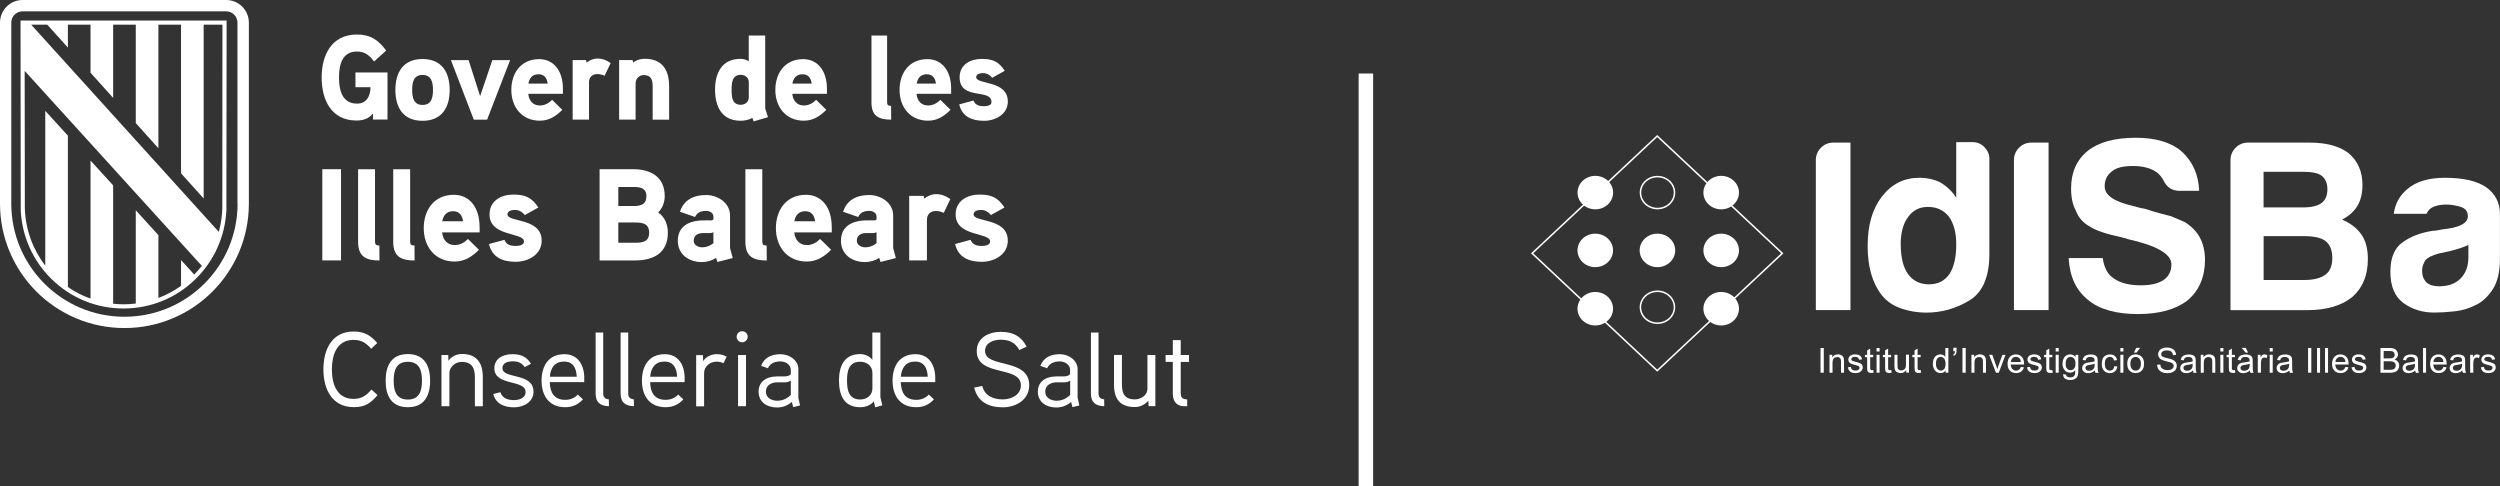 <?xml version="1.0" encoding="UTF-8"?>
<svg id="Capa_2" data-name="Capa 2" xmlns="http://www.w3.org/2000/svg" viewBox="0 0 454.06 88.31">
  <rect x="0" y="0" width="454.06" height="88.31" fill="#333333" stroke="none"/>
  <defs>
    <style>
      .cls-1, .cls-2 {
        fill: #fff;
      }

      .cls-2, .cls-3 {
        fill-rule: evenodd;
      }

      .cls-2, .cls-3, .cls-4 {
        stroke: #fff;
        stroke-width: .28px;
      }

      .cls-3, .cls-4 {
        fill: none;
      }
    </style>
  </defs>
  <g id="Capa_1-2" data-name="Capa 1">
    <g>
      <path class="cls-1" d="M43.15,36.98c0,11.35-9.2,20.55-20.55,20.55S2.05,48.33,2.05,36.98V4.11c0-1.13.92-2.05,2.05-2.05h36.98c1.13,0,2.05.92,2.05,2.05v32.87h0ZM41.09,0H4.11C1.84,0,0,1.84,0,4.11v32.87c0,12.48,10.11,22.6,22.6,22.6s22.6-10.12,22.6-22.6V4.11c0-2.27-1.84-4.11-4.11-4.11"/>
      <path class="cls-1" d="M40.38,37.8c-.04,1.47-.26,2.92-.64,4.31l-1.7-1.87L5.66,4.48h2.92l3.75,4.16v-4.16h4.11v8.73l4.11,4.57V4.48h4.11v17.87l4.11,4.58V4.48h4.11v27l4.11,4.57V4.48h3.41l-.02,33.32ZM4.49,12.88c3.6,3.96,31.65,34.85,31.66,34.85l.51.55c-.43.55-.89,1.07-1.39,1.58l-2.39-2.63v4.69c-1.28.91-2.65,1.65-4.11,2.2v-11.41l-4.11-4.52v16.94c-.73.09-1.47.14-2.21.14-.64,0-1.27-.04-1.9-.11v-21.49l-4.11-4.51v25.07c-1.45-.51-2.83-1.22-4.11-2.1v-27.49l-4.11-4.51v28.11c-2.3-2.99-3.6-6.62-3.71-10.45l-.03-24.91ZM41.16,3.73H3.73l.04,34.46c.22,4.75,2.21,9.19,5.62,12.52,3.51,3.43,8.14,5.32,13.05,5.32s9.54-1.89,13.05-5.32c3.41-3.33,5.4-7.77,5.63-12.52l.04-34.46Z"/>
    </g>
    <rect class="cls-1" x="246.76" y="13.35" width="2.63" height="74.96"/>
    <g>
      <path class="cls-1" d="M64.56,13.17v2.67h2.73c0,1.55-.68,2.98-2.44,2.98-2.75,0-3.28-2.52-3.28-4.73s.51-4.73,3.25-4.73c1.47,0,2.29.7,3.12,1.81l2.2-1.99c-1.45-1.93-2.84-2.91-5.32-2.91-4.6,0-6.4,3.74-6.4,7.81s1.76,7.81,6.31,7.81c1.21,0,2.24-.31,3.01-1.29v1.11h2.64v-8.55h-5.83ZM81.67,16.34c0-3.22-1.43-5.62-4.93-5.62s-4.93,2.41-4.93,5.62,1.43,5.6,4.93,5.6,4.93-2.39,4.93-5.6M78.64,16.34c0,1.36-.26,2.72-1.89,2.72s-1.89-1.36-1.89-2.72.24-2.73,1.89-2.73c1.62,0,1.89,1.38,1.89,2.73M89.42,10.92l-2.22,6.54-2.09-6.54h-3.21l4.15,10.81h2.42l4.18-10.81s-3.23,0-3.23,0ZM102.24,16.1c0-3.17-1.63-5.36-4.31-5.36-3.3,0-5.06,2.52-5.06,5.6s1.89,5.58,5.17,5.58c1.65,0,2.88-.77,4.09-1.97l-1.85-1.82c-.53.55-1.3,1.03-2.22,1.03-1.3,0-2-.92-2.11-2.12h6.29v-.94ZM95.97,15.18c.18-1.01.74-1.69,1.83-1.69s1.54.72,1.67,1.69h-3.5ZM110.91,11.46c-.77-.55-1.52-.83-2.37-.83-1.14,0-2,.74-2,.74l-.11-.46h-2.42v10.81h2.97v-6.76c0-.92.55-1.51,1.56-1.51.41,0,.86.13,1.27.31l1.1-2.3ZM121.52,15.64c0-2.99-1.27-4.97-4.48-4.97-.71,0-1.56.28-2.04.68l-.11-.44h-2.44v10.81h2.99v-6.54c0-.85.61-1.55,1.47-1.55,1.37,0,1.63.9,1.63,2.08v6.02h2.99v-6.09h-.02ZM139.49,21.29c-.05-.15-.51-1.55-.51-1.62V6.45h-2.99v4.68c-.48-.31-.97-.44-1.5-.44-3.39,0-4.62,2.58-4.62,5.6s1.21,5.64,4.62,5.64c.74,0,1.52-.15,2.16-.52l.22.64,2.62-.77ZM136,17.65c0,.85-.64,1.38-1.47,1.38-1.6,0-1.65-1.53-1.65-2.71s.05-2.73,1.65-2.73c.84,0,1.47.52,1.47,1.38v2.68ZM150.19,16.1c0-3.17-1.63-5.36-4.31-5.36-3.3,0-5.06,2.52-5.06,5.6s1.89,5.58,5.17,5.58c1.65,0,2.88-.77,4.09-1.97l-1.85-1.82c-.53.55-1.3,1.03-2.22,1.03-1.3,0-2-.92-2.11-2.12h6.29v-.94ZM143.92,15.18c.18-1.01.74-1.69,1.83-1.69s1.54.72,1.67,1.69h-3.5ZM161.85,19.23c-.51,0-.73-.13-.73-.66V6.45h-2.84v12.17c0,2.45,1.32,3.11,3.58,3.11l-.02-2.49ZM172.75,16.1c0-3.17-1.63-5.36-4.31-5.36-3.3,0-5.06,2.52-5.06,5.6s1.89,5.58,5.17,5.58c1.65,0,2.88-.77,4.09-1.97l-1.85-1.82c-.53.55-1.3,1.03-2.22,1.03-1.3,0-2-.92-2.11-2.12h6.29v-.94h0ZM166.49,15.18c.18-1.01.74-1.69,1.83-1.69s1.54.72,1.67,1.69h-3.5ZM183.04,18.42c0-3.89-5.74-3.02-5.74-4.4,0-.64.81-.74,1.27-.74.64,0,1.25.35,1.63.85l2.29-1.27c-1.1-1.67-2.16-2.16-4.2-2.16s-4,1.03-4,3.32c0,4.31,5.79,1.95,5.79,4.53,0,.65-.92.74-1.4.74-1.12,0-1.6-.37-1.87-1.03l-2.59.7c.53,2.25,2.31,2.98,4.51,2.98,2.07,0,4.32-1.18,4.32-3.52"/>
      <path class="cls-1" d="M61.94,30.73h-3.4v16.57h3.4v-16.57ZM68.89,44.59c-.55,0-.78-.14-.78-.71v-13.14h-3.07v13.2c0,2.66,1.43,3.37,3.88,3.37l-.02-2.71ZM75.27,44.59c-.55,0-.78-.14-.78-.71v-13.14h-3.07v13.2c0,2.66,1.43,3.37,3.88,3.37l-.02-2.71ZM87.1,41.19c0-3.44-1.76-5.81-4.67-5.81-3.57,0-5.47,2.73-5.47,6.07s2.05,6.05,5.6,6.05c1.79,0,3.12-.83,4.43-2.13l-2-1.97c-.57.59-1.4,1.11-2.4,1.11-1.4,0-2.16-1-2.29-2.3h6.81v-1.01h0ZM80.32,40.19c.19-1.09.81-1.83,1.97-1.83s1.67.78,1.81,1.83h-3.78ZM98.38,43.71c0-4.22-6.21-3.28-6.21-4.77,0-.69.88-.81,1.38-.81.69,0,1.36.38,1.76.93l2.47-1.37c-1.19-1.8-2.33-2.35-4.54-2.35s-4.33,1.11-4.33,3.61c0,4.11,6.26,3.2,6.26,4.91,0,.71-1,.81-1.53.81-1.21,0-1.73-.4-2.02-1.11l-2.81.76c.57,2.44,2.5,3.23,4.88,3.23,2.26-.02,4.69-1.31,4.69-3.84M121.3,42.24c0-1.42-.55-2.85-1.76-3.65.78-.76,1.19-1.87,1.19-2.97,0-3.51-2.55-4.89-5.73-4.89h-6.1v16.57h6.47c3.35,0,5.93-1.37,5.93-5.05M117.4,35.64c0,1.54-1.07,1.78-2.36,1.78h-2.74v-3.46h2.74c1.26,0,2.36.18,2.36,1.68M117.9,42.26c0,1.64-1.17,1.83-2.53,1.83h-3.07v-3.68h3.07c1.36,0,2.53.21,2.53,1.85M132.59,45.08v-5.96c0-2.28-2.23-3.7-4.35-3.7-2.26,0-4.07.9-4.74,3.04l2.74.95c.35-.81,1.1-1.11,2-1.11.74,0,1.34.4,1.34,1.09v.33c0,.14-.09.28-.41.31,0,0-1-.02-1.78,0-2.98.17-4.28,1.59-4.28,3.72,0,2.49,2.05,3.85,4.35,3.85.85,0,1.9-.26,2.59-.78l.24.76,2.79-.71-.48-1.78ZM129.56,44.18c-.6.48-1.28.74-2.05.74-.64,0-1.52-.38-1.52-1.17,0-1.02.76-1.4,1.64-1.42h1.34c.24,0,.43-.05.6-.17v2.02h0ZM139.23,44.59c-.55,0-.78-.14-.78-.71v-13.14h-3.07v13.2c0,2.66,1.43,3.37,3.88,3.37l-.02-2.71ZM151.06,41.19c0-3.44-1.76-5.81-4.67-5.81-3.57,0-5.47,2.73-5.47,6.07s2.05,6.05,5.6,6.05c1.78,0,3.12-.83,4.43-2.13l-2-1.97c-.57.59-1.4,1.11-2.4,1.11-1.4,0-2.16-1-2.29-2.3h6.81v-1.01h0ZM144.27,40.19c.19-1.09.81-1.83,1.97-1.83s1.67.78,1.81,1.83h-3.78ZM162.22,45.08v-5.96c0-2.28-2.23-3.7-4.35-3.7-2.26,0-4.07.9-4.74,3.04l2.74.95c.35-.81,1.09-1.11,2-1.11.74,0,1.34.4,1.34,1.09v.33c0,.14-.09.28-.41.31,0,0-1-.02-1.78,0-2.98.17-4.28,1.59-4.28,3.72,0,2.49,2.05,3.85,4.35,3.85.86,0,1.9-.26,2.59-.78l.24.76,2.79-.71-.48-1.78ZM159.19,44.18c-.6.48-1.28.74-2.05.74-.64,0-1.52-.38-1.52-1.17,0-1.02.76-1.4,1.64-1.42h1.34c.24,0,.43-.05.6-.17v2.02h0ZM172.6,36.16c-.83-.59-1.64-.9-2.57-.9-1.24,0-2.16.81-2.16.81l-.12-.5h-2.62v11.72h3.22v-7.33c0-1,.59-1.64,1.69-1.64.45,0,.93.15,1.38.33l1.18-2.49ZM183.04,43.71c0-4.22-6.21-3.28-6.21-4.77,0-.69.88-.81,1.38-.81.69,0,1.36.38,1.76.93l2.47-1.37c-1.19-1.8-2.33-2.35-4.54-2.35s-4.33,1.11-4.33,3.61c0,4.11,6.26,3.2,6.26,4.91,0,.71-1,.81-1.52.81-1.21,0-1.73-.4-2.03-1.11l-2.81.76c.57,2.44,2.5,3.23,4.88,3.23,2.26-.02,4.69-1.31,4.69-3.84"/>
      <path class="cls-1" d="M215.95,64.48h-1.5v-2.7h-1.44v2.7h-1.31v1.24h1.31v5.76c0,1.33.63,2.3,2.07,2.3h.54v-1.24c-.84-.02-1.17-.31-1.17-1.17v-5.64h1.5v-1.25h0ZM209.84,64.48h-1.44v6.14c0,1.19-1.23,1.92-2.25,1.92-1.92,0-2.38-1.07-2.38-2.73v-5.34h-1.44v5.41c0,2.61,1.13,4.05,3.8,4.05.78,0,1.69-.31,2.44-1.14l.04.97h1.23v-9.3h0ZM200.54,72.53c-.78-.06-1.02-.52-1.02-1.06v-11.07h-1.38v11.08c0,1.57.81,2.26,2.42,2.3l-.02-1.25ZM194.36,71.74c-.75.69-1.5,1.04-2.47,1.04s-2.05-.5-2.05-1.65,1-1.67,2-1.69h1.42c.38,0,.6-.02,1.11-.31v2.61h0ZM195.72,72.24v-5.18c0-1.65-1.65-2.73-3.22-2.73-1.69,0-2.98.61-3.55,2.13l1.24.42c.41-.92,1.34-1.24,2.26-1.24s1.9.56,1.9,1.54v.77c-.32.37-.77.4-1.19.42,0,0-1.15-.02-1.44,0-2,.06-3.22,1.07-3.22,2.76,0,1.9,1.52,2.88,3.34,2.88.97,0,1.84-.29,2.7-1l.25.94,1.24-.31-.31-1.41ZM186.93,69.97c0-5.03-8.02-3.03-8.02-6.22,0-1.57,1.63-2.05,2.84-2.05,1.55,0,2.63.5,3.38,1.88l1.33-.61c-.98-1.93-2.49-2.7-4.7-2.7s-4.36,1.09-4.36,3.49c0,4.76,8.02,2.56,8.02,6.22,0,1.77-1.79,2.56-3.26,2.56-1.71,0-3.3-.59-3.76-2.44l-1.46.29c.61,2.53,2.49,3.59,5.22,3.59,2.43-.02,4.77-1.41,4.77-4.01M163.61,68.42c.15-1.65.92-2.75,2.59-2.75s2.23,1.23,2.3,2.75h-4.9ZM169.87,68.73c0-2.51-1.19-4.4-3.61-4.4-2.89,0-4.15,2.13-4.15,4.82s1.34,4.81,4.3,4.81c1.36,0,2.34-.5,3.22-1.42l-.94-.88c-.56.61-1.33.96-2.29.96-2,0-2.75-1.33-2.8-3.21h6.26v-.68h0ZM158.45,70.53c0,1.27-1.01,2.03-2.23,2.03-2.13,0-2.38-1.86-2.38-3.44s.25-3.42,2.4-3.42c1.21,0,2.21.78,2.21,2.03v2.79ZM160.25,73.62c-.02-.05-.35-1.46-.35-1.47v-11.75h-1.46v4.97c-.55-.78-1.5-1.06-2.21-1.06-2.92,0-3.85,2.21-3.85,4.81s.88,4.84,3.84,4.84c.88,0,1.84-.27,2.49-1.07l.25,1.09,1.28-.36ZM143.63,71.74c-.75.69-1.5,1.04-2.48,1.04s-2.05-.5-2.05-1.65,1-1.67,2-1.69h1.42c.38,0,.6-.02,1.11-.31v2.61h0ZM145,72.24v-5.18c0-1.65-1.65-2.73-3.22-2.73-1.69,0-2.98.61-3.55,2.13l1.24.42c.4-.92,1.34-1.24,2.26-1.24s1.9.56,1.9,1.54v.77c-.32.37-.77.4-1.19.42,0,0-1.15-.02-1.44,0-2,.06-3.22,1.07-3.22,2.76,0,1.9,1.52,2.88,3.34,2.88.97,0,1.84-.29,2.7-1l.25.94,1.24-.31-.32-1.41ZM135.49,64.48h-1.44v9.3h1.44v-9.3ZM135.8,61.17c0-.58-.46-1.01-1.01-1.01s-1,.44-1,1.01c0,.54.45,1,1,1s1.01-.46,1.01-1M131.99,64.78c-.58-.31-1.17-.46-1.8-.46-.96,0-2,.45-2.48,1.29l-.04-1.11h-1.23v9.3h1.44v-6.06c0-1.17,1.06-2.06,2.3-2.06.42,0,.84.12,1.23.27l.58-1.17ZM118.09,68.42c.15-1.65.92-2.75,2.59-2.75s2.23,1.23,2.3,2.75h-4.9ZM124.35,68.73c0-2.51-1.19-4.4-3.61-4.4-2.89,0-4.15,2.13-4.15,4.82s1.34,4.81,4.3,4.81c1.36,0,2.34-.5,3.22-1.42l-.94-.88c-.56.61-1.33.96-2.29.96-2,0-2.75-1.33-2.8-3.21h6.26v-.68h0ZM115.12,72.53c-.79-.06-1.02-.52-1.02-1.06v-11.07h-1.38v11.08c0,1.57.81,2.26,2.42,2.3l-.02-1.25ZM110.57,72.53c-.78-.06-1.01-.52-1.01-1.06v-11.07h-1.38v11.08c0,1.57.81,2.26,2.42,2.3l-.02-1.25ZM99.86,68.42c.15-1.65.92-2.75,2.59-2.75s2.23,1.23,2.3,2.75h-4.9ZM106.12,68.73c0-2.51-1.19-4.4-3.61-4.4-2.89,0-4.15,2.13-4.15,4.82s1.34,4.81,4.3,4.81c1.36,0,2.34-.5,3.22-1.42l-.94-.88c-.56.61-1.33.96-2.29.96-2,0-2.75-1.33-2.8-3.21h6.26v-.68h0ZM96.89,71.12c0-3.49-5.64-2.23-5.64-4.26,0-1.06,1.19-1.24,1.9-1.24.88,0,1.65.27,2.15,1.06l1.14-.61c-.81-1.31-1.83-1.74-3.4-1.74-1.69,0-3.25.78-3.25,2.56,0,3.3,5.67,1.97,5.67,4.31,0,1.14-1.24,1.47-2.11,1.47-1.17,0-2.15-.38-2.47-1.44l-1.29.33c.45,1.78,1.98,2.42,3.78,2.42,1.74,0,3.53-.97,3.53-2.85M87.69,68.51c0-2.56-1.06-4.22-3.78-4.22-.84,0-1.86.35-2.46,1.23l-.04-1.04h-1.23v9.3h1.44v-6.02c0-1.01.96-2.03,2.23-2.03,1.92,0,2.4,1.19,2.4,2.82v5.24h1.44v-5.28ZM76.64,69.15c0,1.73-.4,3.42-2.57,3.42s-2.57-1.69-2.57-3.42.38-3.44,2.57-3.44,2.57,1.71,2.57,3.44M78.12,69.15c0-2.75-1.07-4.84-4.05-4.84s-4.03,2.1-4.03,4.84,1.06,4.81,4.03,4.81,4.05-2.07,4.05-4.81M67.45,70.76c-.88,1.04-1.75,1.69-3.22,1.69-3.15,0-3.95-2.86-3.95-5.36s.81-5.36,3.95-5.36c1.46,0,2.3.61,3.19,1.61l1.1-1.04c-1.21-1.4-2.36-2.09-4.28-2.09-3.99,0-5.5,3.3-5.5,6.87s1.54,6.87,5.53,6.87c2.01,0,3.03-.69,4.3-2.19l-1.1-1.01Z"/>
    </g>
    <g>
      <g>
        <polygon class="cls-4" points="300.99 67.32 278.27 46.01 300.99 24.71 323.71 46.01 300.99 67.32"/>
        <path class="cls-2" d="M286.66,34.98c0-1.6,1.38-2.9,3.09-2.9s3.09,1.3,3.09,2.9-1.38,2.9-3.09,2.9-3.09-1.3-3.09-2.9Z"/>
        <path class="cls-2" d="M286.65,45.48c0-1.6,1.38-2.9,3.09-2.9s3.09,1.3,3.09,2.9-1.38,2.9-3.09,2.9-3.09-1.3-3.09-2.9Z"/>
        <path class="cls-2" d="M286.65,56.07c0-1.6,1.38-2.9,3.09-2.9s3.09,1.3,3.09,2.9-1.38,2.9-3.09,2.9-3.09-1.3-3.09-2.9Z"/>
        <path class="cls-3" d="M297.95,34.98c0-1.6,1.38-2.9,3.09-2.9s3.09,1.3,3.09,2.9-1.38,2.9-3.09,2.9-3.09-1.3-3.09-2.9Z"/>
        <path class="cls-2" d="M297.94,45.48c0-1.6,1.38-2.9,3.09-2.9s3.09,1.3,3.09,2.9-1.38,2.9-3.09,2.9-3.09-1.3-3.09-2.9Z"/>
        <path class="cls-3" d="M297.94,55.8c0-1.6,1.38-2.9,3.09-2.9s3.09,1.3,3.09,2.9-1.38,2.9-3.09,2.9-3.09-1.3-3.09-2.9Z"/>
        <path class="cls-2" d="M309.52,34.98c0-1.6,1.38-2.9,3.09-2.9s3.09,1.3,3.09,2.9-1.38,2.9-3.09,2.9-3.09-1.3-3.09-2.9Z"/>
        <path class="cls-2" d="M309.52,45.48c0-1.6,1.38-2.9,3.09-2.9s3.09,1.3,3.09,2.9-1.38,2.9-3.09,2.9-3.09-1.3-3.09-2.9Z"/>
        <path class="cls-2" d="M309.52,56.07c0-1.6,1.38-2.9,3.09-2.9s3.09,1.3,3.09,2.9-1.38,2.9-3.09,2.9-3.09-1.3-3.09-2.9Z"/>
      </g>
      <g>
        <path class="cls-1" d="M329.8,56.33v-27.24c0-.88.31-1.64.93-2.26.62-.62,1.37-.93,2.26-.93h3.1v30.42h-6.28Z"/>
        <path class="cls-1" d="M355.31,25.82h3.01c.82,0,1.53.31,2.12.93.59.62.88,1.31.88,2.08v17.25c0,4.19-1.21,7.02-3.63,8.49-2.42,1.47-5.04,2.21-7.87,2.21-1.53,0-3.04-.25-4.51-.75-1.47-.5-2.65-1.31-3.54-2.43-1.71-2.18-2.56-5.16-2.56-8.93s.85-6.69,2.56-8.93c1.77-2.3,4.04-3.45,6.81-3.45,1.47,0,2.77.3,3.89.88,1.18.71,2.12,1.62,2.83,2.74v-10.08ZM345.22,44.39c0,2.36.44,4.16,1.33,5.39s2.15,1.86,3.8,1.86,2.83-.62,3.71-1.86c.82-1.24,1.24-3.04,1.24-5.39,0-2.12-.44-3.8-1.33-5.04-.94-1.18-2.21-1.77-3.8-1.77s-2.74.62-3.63,1.86c-.88,1.18-1.33,2.83-1.33,4.95Z"/>
        <path class="cls-1" d="M365.78,56.33v-27.24c0-.88.31-1.64.93-2.26s1.37-.93,2.26-.93h3.1v30.42h-6.28Z"/>
        <path class="cls-1" d="M375.72,46.87h6.19c.24,1.77.91,3.01,2.03,3.71,1.18.83,2.8,1.24,4.86,1.24,1.83,0,3.21-.32,4.16-.97.94-.65,1.42-1.59,1.42-2.83,0-1.89-2.65-3.42-7.96-4.6l-.18-.09-.71-.18c-3.01-.65-5.01-1.33-6.01-2.03-1.18-.65-2.01-1.59-2.48-2.83-.59-1.06-.88-2.42-.88-4.07,0-2.89,1-5.16,3.01-6.81,2-1.59,4.92-2.39,8.76-2.39,3.6,0,6.37.83,8.31,2.48,2,1.83,3.07,4.22,3.18,7.16h-3.54c-1.36,0-2.33-.62-2.92-1.86-.3-.59-.71-1.09-1.24-1.5-1.06-.77-2.51-1.15-4.33-1.15s-3.04.32-3.8.97c-.88.65-1.33,1.56-1.33,2.74,0,1.59,1.71,2.77,5.13,3.54,1,.3,1.74.47,2.21.53,1.06.35,1.99.63,2.79.84.8.21,1.43.37,1.9.49.82.35,1.65.71,2.48,1.06,1.18.71,2.09,1.62,2.74,2.74.65,1.24.97,2.59.97,4.07,0,3.18-1.06,5.66-3.18,7.43-2.12,1.65-5.13,2.48-9.02,2.48s-7.02-.85-9.02-2.56c-2.18-1.71-3.36-4.25-3.54-7.61Z"/>
        <path class="cls-1" d="M405.11,56.33v-27.24c0-.88.31-1.64.93-2.26s1.37-.93,2.26-.93h11.14c3.12,0,5.51.65,7.16,1.95,1.65,1.42,2.48,3.33,2.48,5.75,0,1.53-.32,2.83-.97,3.89-.65,1-1.56,1.8-2.74,2.39,1.53.65,2.71,1.56,3.54,2.74.77,1.12,1.15,2.59,1.15,4.42,0,2.95-.94,5.25-2.83,6.9-1.95,1.59-4.69,2.39-8.22,2.39h-13.88ZM411.13,37.67h7.16c1.53,0,2.65-.27,3.36-.8s1.06-1.36,1.06-2.48-.35-1.95-1.06-2.48c-.59-.47-1.74-.71-3.45-.71h-7.08v6.46ZM411.13,50.85h7.43c1.65,0,2.92-.32,3.8-.97.82-.59,1.24-1.59,1.24-3.01s-.41-2.45-1.24-3.1c-.77-.59-2.06-.88-3.89-.88h-7.34v7.96Z"/>
        <path class="cls-1" d="M449.72,55.36c-1.24.65-2.55,1.05-3.94,1.19-1.39.15-2.61.22-3.67.22-2.12,0-3.98-.57-5.57-1.72-1.59-1.15-2.39-3.05-2.39-5.7,0-2.48.72-4.25,2.17-5.31,1.44-1.06,3.29-1.77,5.53-2.12.29,0,.65-.04,1.06-.13.41-.09.88-.16,1.42-.22,2.59-.35,3.89-1.12,3.89-2.3,0-.88-.46-1.46-1.37-1.72-.91-.27-1.75-.4-2.52-.4-.83,0-1.56.12-2.21.35-.65.24-1.12.68-1.42,1.33h-5.93c.24-1.83,1.06-3.33,2.48-4.51,1.59-1.36,3.86-2.03,6.81-2.03,3.3,0,5.78.56,7.43,1.68,1.71,1.18,2.56,2.83,2.56,4.95v8.05c0,2.36-.43,4.2-1.28,5.53-.86,1.33-1.87,2.29-3.05,2.87ZM448.31,44.48c-.83.41-1.98.8-3.45,1.15l-2.03.44c-1.06.3-1.83.68-2.3,1.15-.41.65-.62,1.3-.62,1.95,0,.88.27,1.59.8,2.12.53.47,1.3.71,2.3.71,1.65,0,2.95-.47,3.89-1.42.94-.94,1.42-2.24,1.42-3.89v-2.21Z"/>
      </g>
      <g>
        <path class="cls-1" d="M330.65,67.69v-4.49h.59v4.49h-.59Z"/>
        <path class="cls-1" d="M332.28,67.69v-3.25h.5v.46c.24-.36.58-.54,1.03-.54.2,0,.38.04.54.11.16.07.29.16.37.28s.14.25.17.41c.02.1.03.28.03.54v2h-.55v-1.98c0-.22-.02-.39-.06-.5s-.12-.2-.23-.27c-.11-.07-.24-.1-.38-.1-.23,0-.44.07-.61.22-.17.15-.26.43-.26.85v1.78h-.55Z"/>
        <path class="cls-1" d="M335.61,66.72l.54-.09c.03.22.12.39.26.5.14.12.34.17.59.17s.44-.05.56-.15.18-.22.18-.36c0-.12-.05-.22-.16-.29-.08-.05-.26-.11-.56-.19-.4-.1-.68-.19-.84-.26-.16-.07-.27-.18-.36-.31-.08-.13-.12-.28-.12-.44,0-.14.03-.28.1-.4.07-.12.16-.23.27-.31.09-.06.2-.12.35-.16.15-.04.31-.07.48-.07.26,0,.48.04.67.11.19.07.34.17.43.3s.16.29.19.5l-.54.07c-.02-.17-.1-.3-.21-.39-.12-.09-.28-.14-.5-.14-.25,0-.43.04-.54.13s-.16.18-.16.29c0,.07.02.14.07.19.04.06.11.11.21.15.06.02.22.07.49.14.39.1.66.19.82.26.15.07.27.16.36.29s.13.28.13.47-.05.36-.16.52c-.11.16-.26.29-.46.38s-.43.13-.69.13c-.42,0-.74-.09-.97-.26-.22-.18-.36-.44-.42-.78Z"/>
        <path class="cls-1" d="M340.23,67.2l.08.49c-.16.03-.29.05-.42.05-.2,0-.36-.03-.47-.09s-.19-.15-.23-.25-.07-.32-.07-.65v-1.87h-.4v-.43h.4v-.81l.55-.33v1.14h.55v.43h-.55v1.9c0,.16,0,.26.03.3.02.04.05.08.1.11.04.03.11.04.19.04.06,0,.14,0,.24-.02Z"/>
        <path class="cls-1" d="M340.83,63.84v-.63h.55v.63h-.55ZM340.83,67.69v-3.25h.55v3.25h-.55Z"/>
        <path class="cls-1" d="M343.49,67.2l.08.49c-.16.03-.29.05-.42.05-.2,0-.36-.03-.47-.09s-.19-.15-.23-.25-.07-.32-.07-.65v-1.87h-.4v-.43h.4v-.81l.55-.33v1.14h.55v.43h-.55v1.9c0,.16,0,.26.03.3.02.04.05.08.1.11.04.03.11.04.19.04.06,0,.14,0,.24-.02Z"/>
        <path class="cls-1" d="M346.22,67.69v-.48c-.25.37-.6.55-1.03.55-.19,0-.37-.04-.54-.11-.17-.07-.29-.17-.37-.28-.08-.11-.14-.25-.17-.41-.02-.11-.03-.28-.03-.51v-2.01h.55v1.8c0,.29.01.48.03.58.03.14.11.26.22.34s.25.12.42.12.32-.04.47-.13.25-.2.31-.35c.06-.15.09-.36.09-.64v-1.74h.55v3.25h-.49Z"/>
        <path class="cls-1" d="M348.84,67.2l.08.49c-.16.03-.29.05-.42.05-.2,0-.36-.03-.47-.09s-.19-.15-.23-.25-.07-.32-.07-.65v-1.87h-.4v-.43h.4v-.81l.55-.33v1.14h.55v.43h-.55v1.9c0,.16,0,.26.03.3.02.04.05.08.1.11.04.03.11.04.19.04.06,0,.14,0,.24-.02Z"/>
        <path class="cls-1" d="M353.36,67.69v-.41c-.21.32-.51.48-.91.48-.26,0-.5-.07-.71-.21-.22-.14-.39-.34-.51-.6-.12-.26-.18-.55-.18-.88s.05-.62.16-.88.27-.47.49-.61.46-.21.73-.21c.2,0,.37.04.52.12s.28.19.37.32v-1.61h.55v4.49h-.51ZM351.62,66.07c0,.42.09.73.26.93s.38.31.62.31.45-.1.61-.3c.17-.2.25-.5.25-.9,0-.44-.09-.77-.26-.98s-.38-.31-.63-.31-.45.1-.61.3c-.16.2-.25.52-.25.95Z"/>
        <path class="cls-1" d="M354.77,63.8v-.64h.59v.51c0,.27-.03.47-.09.59-.09.17-.22.29-.41.37l-.13-.22c.11-.04.19-.12.25-.21.05-.1.08-.23.09-.4h-.29Z"/>
        <path class="cls-1" d="M356.43,67.69v-4.49h.59v4.49h-.59Z"/>
        <path class="cls-1" d="M358.06,67.69v-3.25h.5v.46c.24-.36.58-.54,1.03-.54.2,0,.38.04.54.11.16.07.29.16.37.28s.14.25.17.41c.02.1.03.28.03.54v2h-.55v-1.98c0-.22-.02-.39-.06-.5s-.12-.2-.23-.27c-.11-.07-.24-.1-.38-.1-.23,0-.44.07-.61.22-.17.15-.26.43-.26.85v1.78h-.55Z"/>
        <path class="cls-1" d="M362.51,67.69l-1.24-3.25h.58l.7,1.95c.08.21.14.43.21.66.05-.17.12-.38.2-.62l.72-1.98h.57l-1.23,3.25h-.51Z"/>
        <path class="cls-1" d="M367.03,66.64l.57.07c-.09.33-.26.59-.5.77s-.55.28-.93.28c-.48,0-.85-.15-1.13-.44-.28-.29-.42-.7-.42-1.23s.14-.97.42-1.27.65-.45,1.1-.45.79.15,1.07.44c.28.3.41.71.41,1.25,0,.03,0,.08,0,.15h-2.42c.02.36.12.63.3.82s.41.28.68.28c.2,0,.37-.05.52-.16s.26-.28.34-.51ZM365.22,65.75h1.82c-.02-.27-.09-.48-.21-.62-.18-.21-.4-.32-.68-.32-.25,0-.47.08-.64.25-.17.17-.27.4-.29.68Z"/>
        <path class="cls-1" d="M368.14,66.72l.54-.09c.03.22.12.39.26.5.14.12.34.17.59.17s.44-.05.56-.15.18-.22.18-.36c0-.12-.05-.22-.16-.29-.08-.05-.26-.11-.56-.19-.4-.1-.68-.19-.84-.26-.16-.07-.27-.18-.36-.31-.08-.13-.12-.28-.12-.44,0-.14.03-.28.1-.4.07-.12.16-.23.27-.31.09-.06.2-.12.35-.16.15-.04.31-.07.48-.07.26,0,.48.04.67.11.19.07.33.17.43.3s.16.29.19.5l-.54.07c-.02-.17-.1-.3-.21-.39-.12-.09-.28-.14-.5-.14-.25,0-.43.04-.54.13s-.16.18-.16.29c0,.07.02.14.07.19.04.06.12.11.21.15.06.02.22.07.49.14.39.1.66.19.82.26.15.07.27.16.36.29s.13.28.13.47-.05.36-.16.52c-.11.16-.26.29-.46.38s-.43.13-.69.13c-.42,0-.74-.09-.97-.26-.22-.18-.36-.44-.42-.78Z"/>
        <path class="cls-1" d="M372.76,67.2l.08.49c-.16.03-.29.05-.42.05-.2,0-.36-.03-.47-.09s-.19-.15-.23-.25-.07-.32-.07-.65v-1.87h-.4v-.43h.4v-.81l.55-.33v1.14h.55v.43h-.55v1.9c0,.16,0,.26.03.3.02.04.05.08.1.11.04.03.11.04.19.04.06,0,.14,0,.24-.02Z"/>
        <path class="cls-1" d="M373.36,63.84v-.63h.55v.63h-.55ZM373.36,67.69v-3.25h.55v3.25h-.55Z"/>
        <path class="cls-1" d="M374.71,67.96l.54.08c.02.17.08.29.19.36.14.1.32.15.56.15.26,0,.45-.05.59-.15s.23-.24.28-.43c.03-.11.04-.35.04-.71-.24.28-.54.43-.9.43-.45,0-.79-.16-1.04-.48s-.37-.71-.37-1.16c0-.31.06-.6.17-.86s.27-.46.49-.61c.21-.14.46-.21.75-.21.38,0,.7.16.95.47v-.39h.51v2.81c0,.51-.05.86-.15,1.08-.1.21-.27.38-.49.5-.22.12-.5.18-.83.18-.39,0-.7-.09-.94-.26s-.35-.44-.35-.79ZM375.17,66.01c0,.43.08.74.25.93s.38.29.64.29.47-.1.64-.29.26-.5.26-.92-.09-.7-.26-.9c-.18-.2-.39-.3-.64-.3s-.45.1-.62.3-.26.49-.26.89Z"/>
        <path class="cls-1" d="M380.48,67.29c-.2.17-.4.3-.59.37-.19.07-.39.11-.61.11-.36,0-.63-.09-.82-.26s-.29-.4-.29-.67c0-.16.04-.3.11-.44.07-.13.17-.24.28-.32.12-.08.25-.14.4-.18.11-.03.27-.06.49-.08.44-.05.77-.12.98-.19,0-.08,0-.12,0-.14,0-.22-.05-.38-.16-.47-.14-.12-.35-.19-.63-.19-.26,0-.45.05-.57.14-.12.09-.21.25-.27.48l-.54-.07c.05-.23.13-.42.24-.56s.27-.25.49-.33.46-.11.74-.11.5.03.68.1.3.15.38.25.14.22.17.38c.02.09.03.26.03.51v.73c0,.51.01.84.04.97.02.14.07.27.14.39h-.58c-.06-.11-.09-.25-.11-.4ZM380.44,66.06c-.2.08-.5.15-.9.21-.23.03-.39.07-.48.11s-.17.1-.22.18-.08.17-.08.26c0,.15.06.27.17.37.11.1.27.15.49.15s.4-.05.57-.14.29-.22.36-.38c.06-.12.09-.31.09-.55v-.2Z"/>
        <path class="cls-1" d="M384.03,66.5l.54.07c-.06.37-.21.67-.46.88-.24.21-.54.32-.9.32-.44,0-.8-.15-1.07-.44-.27-.29-.41-.71-.41-1.25,0-.35.06-.66.17-.92s.29-.46.53-.59c.24-.13.5-.2.78-.2.35,0,.64.09.87.27s.37.43.43.76l-.54.08c-.05-.22-.14-.38-.27-.49-.13-.11-.29-.17-.47-.17-.28,0-.5.1-.68.3s-.26.51-.26.94.08.75.25.95.39.3.66.3c.22,0,.4-.07.54-.2s.24-.34.28-.61Z"/>
        <path class="cls-1" d="M385.11,63.84v-.63h.55v.63h-.55ZM385.11,67.69v-3.25h.55v3.25h-.55Z"/>
        <path class="cls-1" d="M386.36,66.06c0-.6.17-1.05.5-1.34.28-.24.62-.36,1.02-.36.45,0,.81.15,1.1.44s.43.7.43,1.21c0,.42-.06.75-.19.99-.13.24-.31.43-.55.56-.24.13-.5.2-.79.2-.46,0-.82-.15-1.1-.44-.28-.29-.42-.71-.42-1.26ZM386.93,66.06c0,.42.09.73.27.94s.41.31.69.31.5-.1.68-.31.27-.53.27-.95c0-.4-.09-.71-.27-.91-.18-.21-.41-.31-.68-.31s-.5.1-.69.31-.27.52-.27.93ZM387.58,64.04l.41-.86h.72l-.67.86h-.46Z"/>
        <path class="cls-1" d="M391.79,66.25l.56-.05c.03.22.09.41.19.55.1.14.25.26.45.35s.43.13.69.13c.23,0,.43-.03.6-.1s.3-.16.39-.28c.08-.12.13-.25.13-.38s-.04-.26-.12-.37-.22-.19-.4-.26c-.12-.05-.39-.12-.8-.22-.41-.1-.7-.19-.87-.28-.21-.11-.37-.25-.48-.42-.11-.17-.16-.35-.16-.56,0-.23.06-.44.19-.64s.32-.35.56-.45.52-.15.82-.15c.33,0,.63.05.88.16.25.11.45.26.59.47s.21.44.22.71l-.57.04c-.03-.28-.13-.5-.31-.64-.18-.14-.44-.22-.78-.22s-.62.07-.79.2c-.16.13-.25.29-.25.48,0,.16.06.29.17.4.11.1.41.21.9.32.48.11.81.2.99.29.26.12.45.27.58.46s.19.4.19.64-.07.46-.2.68-.33.38-.59.49c-.26.12-.54.18-.87.18-.41,0-.75-.06-1.02-.18-.27-.12-.49-.3-.65-.53-.16-.24-.24-.51-.25-.81Z"/>
        <path class="cls-1" d="M398.29,67.29c-.2.17-.4.3-.59.37-.19.07-.39.11-.61.11-.36,0-.63-.09-.82-.26s-.29-.4-.29-.67c0-.16.04-.3.11-.44.07-.13.17-.24.28-.32.12-.08.25-.14.4-.18.11-.03.27-.06.49-.08.44-.05.77-.12.98-.19,0-.08,0-.12,0-.14,0-.22-.05-.38-.16-.47-.14-.12-.35-.19-.63-.19-.26,0-.45.05-.57.14-.12.09-.21.25-.27.48l-.54-.07c.05-.23.13-.42.24-.56s.27-.25.49-.33.46-.11.74-.11.5.03.68.1.3.15.38.25.14.22.17.38c.02.09.03.26.03.51v.73c0,.51.01.84.04.97.02.14.07.27.14.39h-.58c-.06-.11-.09-.25-.11-.4ZM398.24,66.06c-.2.08-.5.15-.9.21-.23.03-.39.07-.48.11s-.17.1-.22.18-.08.17-.08.26c0,.15.06.27.17.37.11.1.27.15.49.15s.4-.05.57-.14.29-.22.36-.38c.06-.12.09-.31.09-.55v-.2Z"/>
        <path class="cls-1" d="M399.71,67.69v-3.25h.5v.46c.24-.36.58-.54,1.03-.54.2,0,.38.04.54.11.16.07.29.16.37.28s.14.25.17.41c.02.1.03.28.03.54v2h-.55v-1.98c0-.22-.02-.39-.06-.5s-.12-.2-.23-.27c-.11-.07-.24-.1-.38-.1-.23,0-.44.07-.61.22-.17.15-.26.43-.26.85v1.78h-.55Z"/>
        <path class="cls-1" d="M403.27,63.84v-.63h.55v.63h-.55ZM403.27,67.69v-3.25h.55v3.25h-.55Z"/>
        <path class="cls-1" d="M405.92,67.2l.08.49c-.16.03-.29.05-.42.05-.2,0-.36-.03-.47-.09s-.19-.15-.23-.25-.07-.32-.07-.65v-1.87h-.4v-.43h.4v-.81l.55-.33v1.14h.55v.43h-.55v1.9c0,.16,0,.26.03.3.02.04.05.08.1.11.04.03.11.04.19.04.06,0,.14,0,.24-.02Z"/>
        <path class="cls-1" d="M408.64,67.29c-.2.17-.4.3-.59.37-.19.07-.39.11-.61.11-.36,0-.63-.09-.82-.26s-.29-.4-.29-.67c0-.16.04-.3.11-.44.07-.13.17-.24.28-.32.12-.08.25-.14.4-.18.11-.03.27-.06.49-.08.44-.05.77-.12.98-.19,0-.08,0-.12,0-.14,0-.22-.05-.38-.16-.47-.14-.12-.35-.19-.63-.19-.26,0-.45.05-.57.14-.12.09-.21.25-.27.48l-.54-.07c.05-.23.13-.42.24-.56s.27-.25.49-.33.46-.11.74-.11.5.03.68.1.3.15.38.25.14.22.17.38c.02.09.03.26.03.51v.73c0,.51.01.84.03.97.02.14.07.27.14.39h-.58c-.06-.11-.09-.25-.11-.4ZM408.6,66.06c-.2.08-.5.15-.9.21-.23.03-.39.07-.48.11s-.17.1-.22.18-.08.17-.08.26c0,.15.06.27.17.37.11.1.27.15.49.15s.4-.05.57-.14.29-.22.36-.38c.06-.12.09-.31.09-.55v-.2ZM408.3,64.04h-.44l-.71-.86h.74l.41.86Z"/>
        <path class="cls-1" d="M410.07,67.69v-3.25h.5v.49c.13-.23.24-.38.35-.46.11-.07.23-.11.35-.11.19,0,.37.06.57.18l-.19.51c-.13-.08-.27-.12-.4-.12-.12,0-.23.04-.32.11s-.16.17-.2.3c-.06.2-.09.41-.09.64v1.7h-.55Z"/>
        <path class="cls-1" d="M412.23,63.84v-.63h.55v.63h-.55ZM412.23,67.69v-3.25h.55v3.25h-.55Z"/>
        <path class="cls-1" d="M415.8,67.29c-.2.17-.4.3-.59.37-.19.07-.39.11-.61.11-.36,0-.63-.09-.82-.26s-.29-.4-.29-.67c0-.16.04-.3.11-.44.07-.13.17-.24.28-.32.12-.08.25-.14.4-.18.11-.03.27-.06.49-.08.44-.05.77-.12.98-.19,0-.08,0-.12,0-.14,0-.22-.05-.38-.16-.47-.14-.12-.35-.19-.63-.19-.26,0-.45.05-.57.14-.12.09-.21.25-.27.48l-.54-.07c.05-.23.13-.42.24-.56s.27-.25.49-.33.46-.11.74-.11.5.03.68.1.3.15.38.25.14.22.17.38c.02.09.03.26.03.51v.73c0,.51.01.84.04.97.02.14.07.27.14.39h-.58c-.06-.11-.09-.25-.11-.4ZM415.75,66.06c-.2.08-.5.15-.9.21-.23.03-.39.07-.48.11s-.17.1-.22.18-.08.17-.08.26c0,.15.06.27.17.37.11.1.27.15.49.15s.4-.05.57-.14.29-.22.36-.38c.06-.12.09-.31.09-.55v-.2Z"/>
        <path class="cls-1" d="M419.2,67.69v-4.49h.59v4.49h-.59Z"/>
        <path class="cls-1" d="M420.83,67.69v-4.49h.55v4.49h-.55Z"/>
        <path class="cls-1" d="M422.28,67.69v-4.49h.55v4.49h-.55Z"/>
        <path class="cls-1" d="M425.97,66.64l.57.07c-.09.33-.26.59-.5.77s-.55.28-.93.28c-.48,0-.85-.15-1.13-.44-.28-.29-.42-.7-.42-1.23s.14-.97.42-1.27.65-.45,1.1-.45.79.15,1.07.44c.28.3.41.71.41,1.25,0,.03,0,.08,0,.15h-2.42c.02.36.12.63.3.82s.41.28.68.28c.2,0,.37-.05.52-.16s.26-.28.34-.51ZM424.17,65.75h1.82c-.02-.27-.09-.48-.21-.62-.18-.21-.4-.32-.68-.32-.25,0-.47.08-.64.25-.17.17-.27.4-.29.68Z"/>
        <path class="cls-1" d="M427.08,66.72l.54-.09c.03.22.12.39.26.5.14.12.34.17.59.17s.44-.05.56-.15.18-.22.18-.36c0-.12-.05-.22-.16-.29-.08-.05-.26-.11-.56-.19-.4-.1-.68-.19-.84-.26-.16-.07-.27-.18-.36-.31-.08-.13-.12-.28-.12-.44,0-.14.03-.28.1-.4.07-.12.16-.23.27-.31.09-.06.2-.12.35-.16.15-.04.31-.07.48-.07.26,0,.48.04.67.11.19.07.33.17.43.3s.16.29.19.5l-.54.07c-.02-.17-.1-.3-.21-.39-.12-.09-.28-.14-.5-.14-.25,0-.43.04-.54.13s-.16.18-.16.29c0,.07.02.14.07.19.04.06.12.11.21.15.06.02.22.07.49.14.39.1.66.19.82.26.15.07.27.16.36.29s.13.28.13.47-.05.36-.16.52c-.11.16-.26.29-.46.38s-.43.13-.69.13c-.42,0-.74-.09-.97-.26-.22-.18-.36-.44-.42-.78Z"/>
        <path class="cls-1" d="M432.35,67.69v-4.49h1.68c.34,0,.62.05.83.14.21.09.37.23.49.42.12.19.18.39.18.59,0,.19-.05.37-.16.54s-.26.31-.47.41c.27.08.48.22.63.41.15.19.22.42.22.68,0,.21-.04.41-.13.59-.09.18-.2.32-.33.42s-.29.17-.49.22c-.2.05-.44.08-.72.08h-1.71ZM432.94,65.09h.97c.26,0,.45-.02.57-.05.15-.04.26-.12.34-.22.08-.1.11-.23.11-.39,0-.15-.04-.28-.11-.39s-.17-.19-.31-.23-.36-.06-.68-.06h-.9v1.36ZM432.94,67.16h1.12c.19,0,.33,0,.4-.02.14-.02.25-.07.34-.12s.17-.14.23-.25.09-.24.09-.38c0-.17-.04-.31-.13-.44s-.2-.21-.36-.26c-.15-.05-.37-.08-.66-.08h-1.04v1.54Z"/>
        <path class="cls-1" d="M438.67,67.29c-.2.17-.4.3-.59.37-.19.07-.39.11-.61.11-.36,0-.63-.09-.82-.26s-.29-.4-.29-.67c0-.16.04-.3.11-.44.07-.13.17-.24.28-.32.12-.08.25-.14.4-.18.11-.03.27-.06.49-.08.44-.05.77-.12.98-.19,0-.08,0-.12,0-.14,0-.22-.05-.38-.16-.47-.14-.12-.35-.19-.63-.19-.26,0-.45.05-.57.14-.12.09-.21.25-.27.48l-.54-.07c.05-.23.13-.42.24-.56s.27-.25.49-.33.46-.11.74-.11.5.03.68.1.3.15.38.25.14.22.17.38c.02.09.03.26.03.51v.73c0,.51.01.84.04.97.02.14.07.27.14.39h-.58c-.06-.11-.09-.25-.11-.4ZM438.62,66.06c-.2.08-.5.15-.9.21-.23.03-.39.07-.48.11s-.17.1-.22.18-.08.17-.08.26c0,.15.06.27.17.37.11.1.27.15.49.15s.4-.05.57-.14.29-.22.36-.38c.06-.12.09-.31.09-.55v-.2Z"/>
        <path class="cls-1" d="M440.08,67.69v-4.49h.55v4.49h-.55Z"/>
        <path class="cls-1" d="M443.78,66.64l.57.07c-.09.33-.26.59-.5.77s-.55.28-.93.28c-.48,0-.85-.15-1.13-.44-.28-.29-.42-.7-.42-1.23s.14-.97.42-1.27.65-.45,1.1-.45.79.15,1.07.44.41.71.41,1.25c0,.03,0,.08,0,.15h-2.42c.02.36.12.63.3.82s.41.28.68.28c.2,0,.37-.05.52-.16s.26-.28.34-.51ZM441.97,65.75h1.82c-.02-.27-.09-.48-.21-.62-.18-.21-.4-.32-.68-.32-.25,0-.47.08-.64.25-.17.17-.27.4-.29.68Z"/>
        <path class="cls-1" d="M447.22,67.29c-.2.17-.4.3-.59.37-.19.07-.39.11-.61.11-.36,0-.63-.09-.82-.26s-.29-.4-.29-.67c0-.16.04-.3.11-.44.07-.13.17-.24.28-.32.12-.08.25-.14.4-.18.11-.03.27-.06.49-.08.44-.05.77-.12.98-.19,0-.08,0-.12,0-.14,0-.22-.05-.38-.16-.47-.14-.12-.35-.19-.63-.19-.26,0-.45.05-.57.14-.12.09-.21.25-.27.48l-.54-.07c.05-.23.13-.42.24-.56s.27-.25.49-.33.46-.11.74-.11.5.03.68.1.3.15.38.25.14.22.17.38c.02.09.03.26.03.51v.73c0,.51.01.84.04.97.02.14.07.27.14.39h-.58c-.06-.11-.09-.25-.11-.4ZM447.17,66.06c-.2.08-.5.15-.9.21-.23.03-.39.07-.48.11s-.17.1-.22.18-.08.17-.08.26c0,.15.06.27.17.37.11.1.27.15.49.15s.4-.05.57-.14.29-.22.36-.38c.06-.12.09-.31.09-.55v-.2Z"/>
        <path class="cls-1" d="M448.64,67.69v-3.25h.5v.49c.13-.23.24-.38.35-.46.11-.07.23-.11.35-.11.19,0,.37.06.57.18l-.19.51c-.13-.08-.27-.12-.4-.12-.12,0-.23.04-.32.11s-.16.17-.2.3c-.06.2-.09.41-.09.64v1.7h-.55Z"/>
        <path class="cls-1" d="M450.58,66.72l.54-.09c.03.22.12.39.26.5.14.12.34.17.59.17s.44-.05.56-.15.18-.22.18-.36c0-.12-.05-.22-.16-.29-.08-.05-.26-.11-.56-.19-.4-.1-.68-.19-.84-.26-.16-.07-.27-.18-.36-.31-.08-.13-.12-.28-.12-.44,0-.14.03-.28.1-.4.07-.12.16-.23.27-.31.09-.06.2-.12.35-.16.15-.04.31-.07.48-.07.26,0,.48.04.67.11.19.07.33.17.43.3s.16.29.19.5l-.54.07c-.02-.17-.1-.3-.21-.39-.12-.09-.28-.14-.5-.14-.25,0-.43.04-.54.13s-.16.18-.16.29c0,.07.02.14.07.19.04.06.12.11.21.15.06.02.22.07.49.14.39.1.66.19.82.26.15.07.27.16.36.29s.13.28.13.47-.05.36-.16.52c-.11.16-.26.29-.46.38s-.43.13-.69.13c-.42,0-.74-.09-.97-.26-.22-.18-.36-.44-.42-.78Z"/>
      </g>
    </g>
  </g>
</svg>